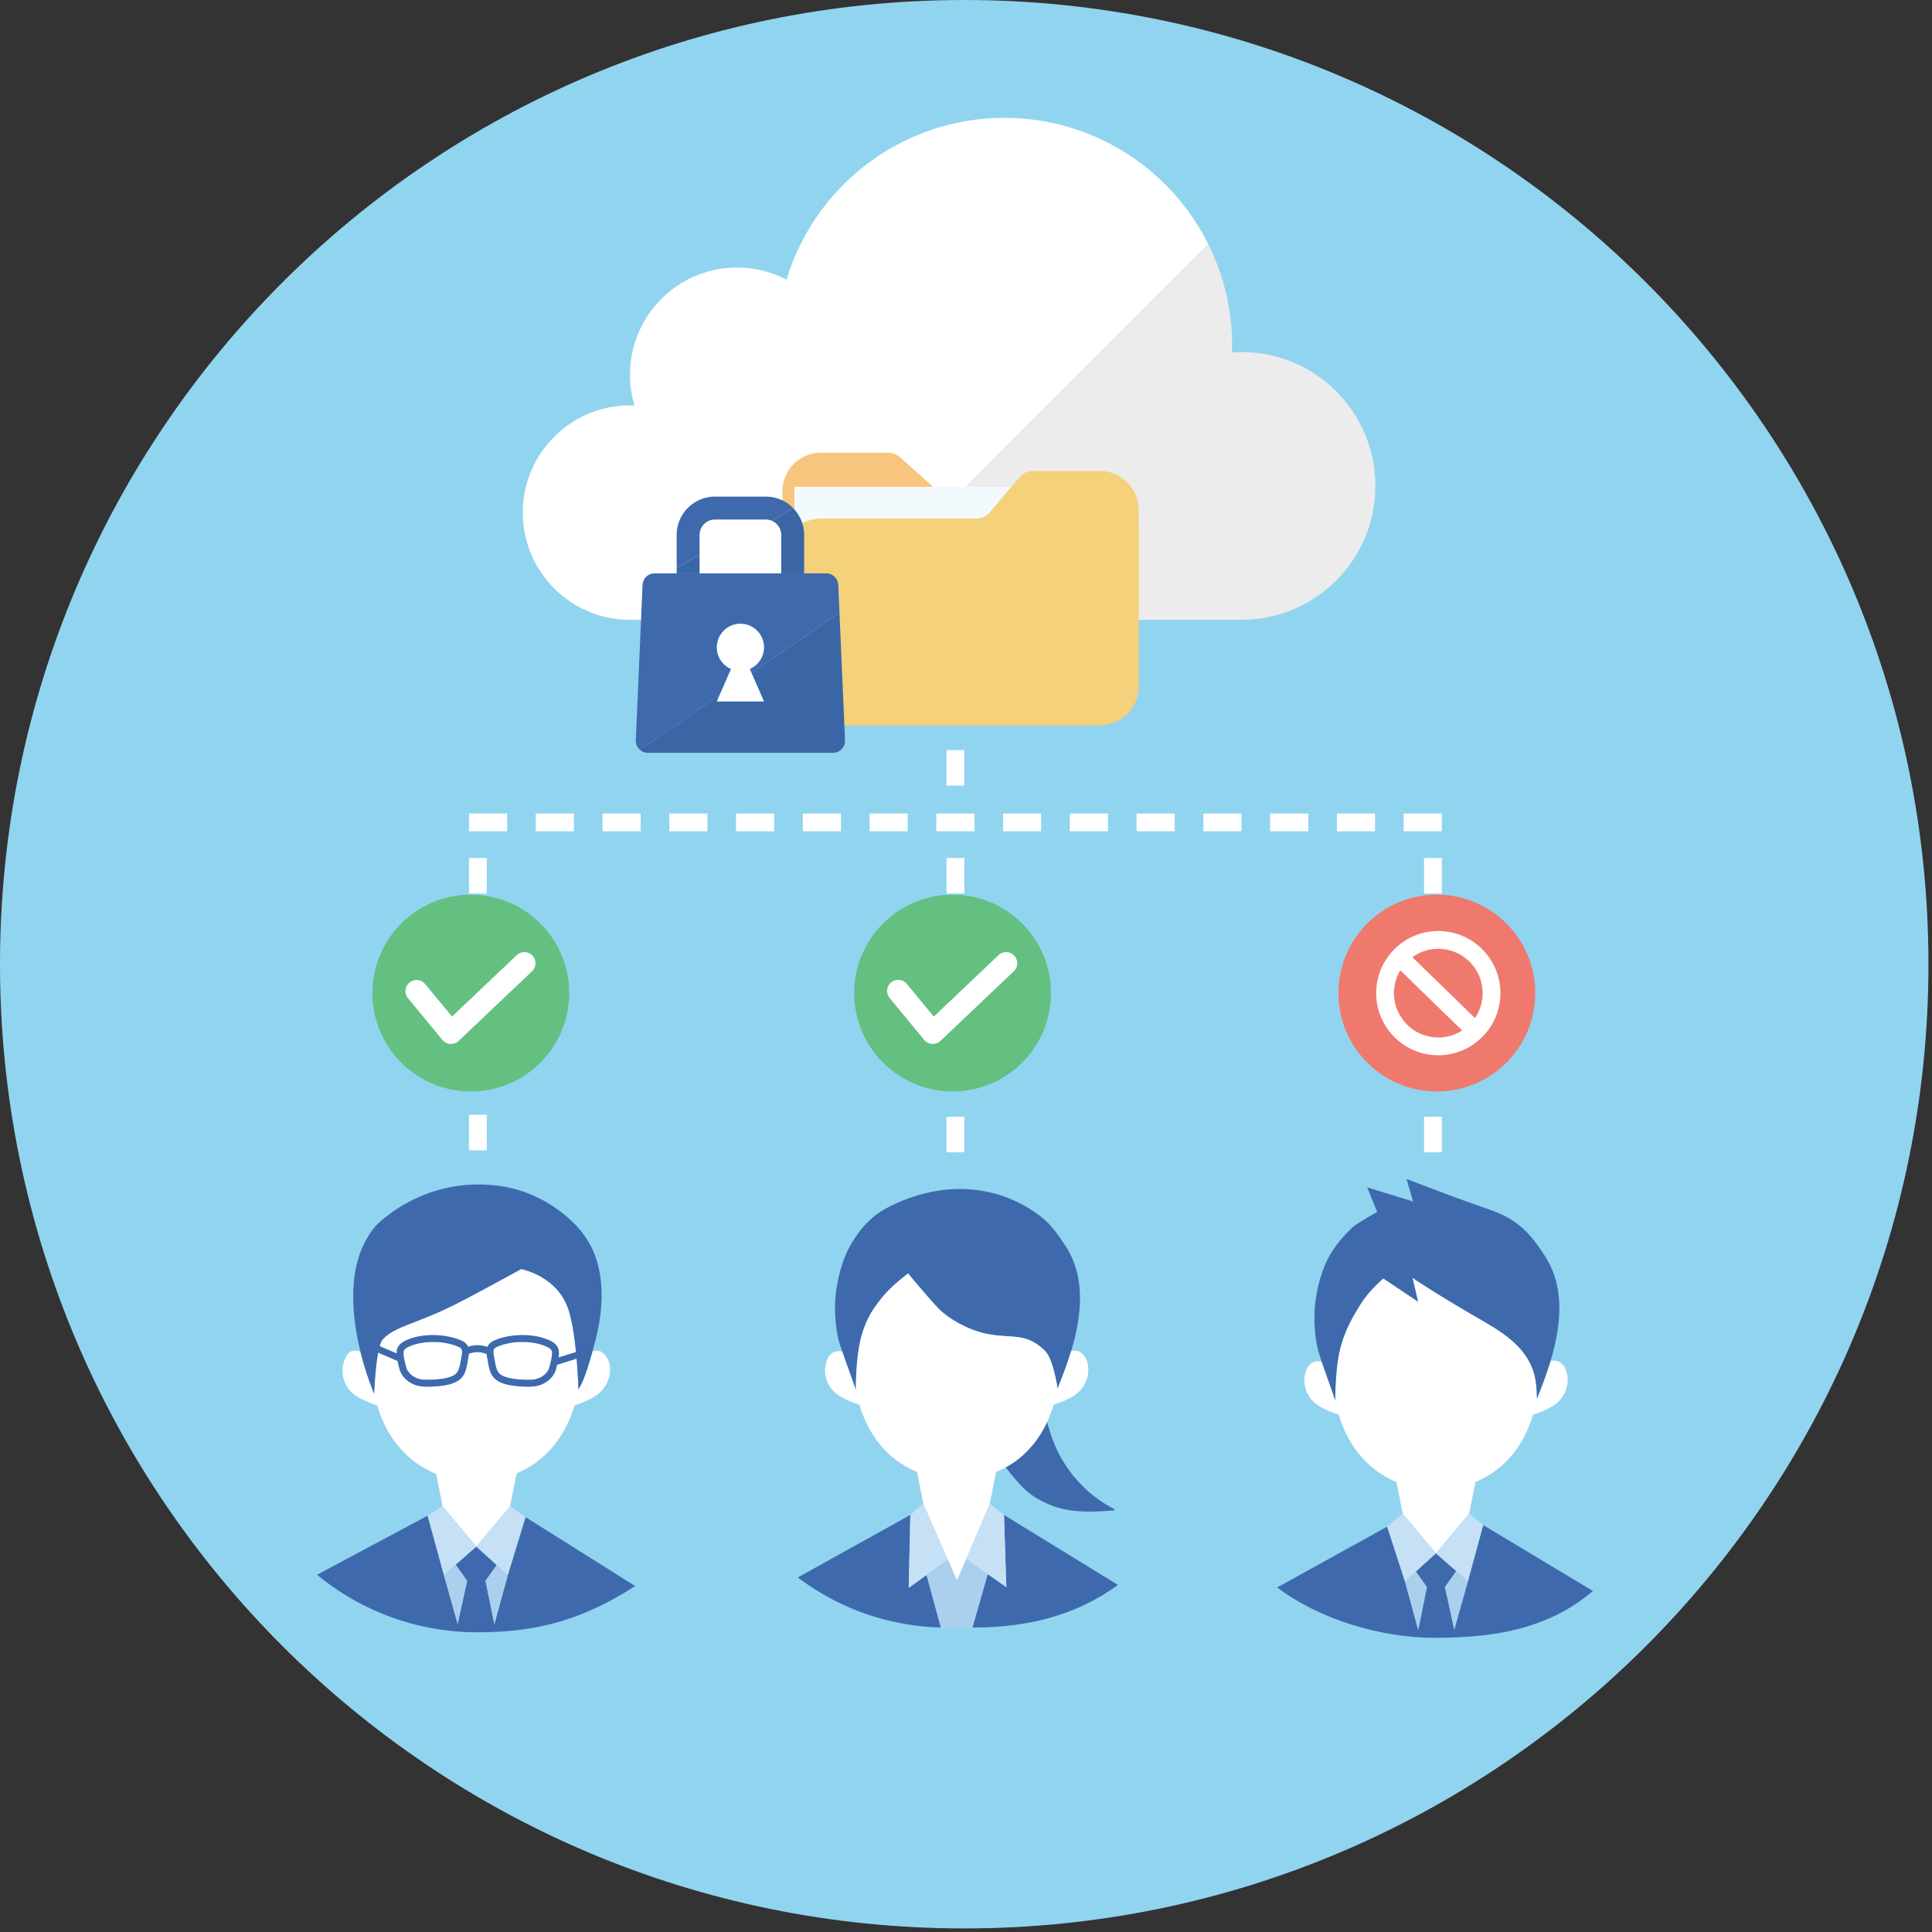 <svg xmlns="http://www.w3.org/2000/svg" xml:space="preserve" style="fill-rule:evenodd;clip-rule:evenodd;stroke-linejoin:round;stroke-miterlimit:2" viewBox="0 0 239 239"><rect x="0" y="0" width="239" height="239" fill="#333333" stroke="none"/><path d="M1114.45 119.785c0 65.877-53.41 119.28-119.282 119.28-65.877 0-119.28-53.403-119.28-119.28C875.888 53.91 929.291.506 995.168.506c65.872 0 119.282 53.404 119.282 119.279" style="fill:#91d4f0;fill-rule:nonzero" transform="translate(-875.888 -.506)"/><path d="M933.905 114.584h2.2v4.4h-2.2zm0-7.942h2.2v4.4h-2.2zm0 23.825h2.2v4.4h-2.2zm0-7.942h2.2v4.4h-2.2zm0 15.884h2.2v4.4h-2.2zm118.145-24.067h2.2v4.4h-2.2zm0-7.7h2.2v4.4h-2.2zm0 23.906h2.2v4.4h-2.2zm0-8.103h2.2v4.4h-2.2zm0 16.206h2.2v4.4h-2.2zm-59.074-45.356h2.2v4.4h-2.2zm0 21.047h2.2v4.4h-2.2zm0-7.7h2.2v4.4h-2.2zm0 23.906h2.2v4.4h-2.2zm0-8.103h2.2v4.4h-2.2zm0 16.206h2.2v4.4h-2.2zm56.554-37.509h4.72v2.2h-4.72zm-8.26 0h4.72v2.2h-4.72zm-8.26 0h4.72v2.2h-4.72zm-8.26 0h4.72v2.2h-4.72zm-8.26 0h4.72v2.2h-4.72zm-8.26 0h4.72v2.2h-4.72zm-8.255 0h4.715v2.2h-4.715zm-8.259 0h4.72v2.2h-4.72zm-8.258 0h4.719v2.2h-4.719zm-8.259 0h4.719v2.2h-4.719zm-8.259 0h4.72v2.2h-4.72zm-8.258 0h4.719v2.2h-4.719zm-8.259 0h4.719v2.2h-4.719zm-8.259 0h4.719v2.2h-4.719zm-8.259 0h4.72v2.2h-4.72z" style="fill:#fff;fill-rule:nonzero" transform="translate(-875.888 -.506)"/><path d="m1055.79 202.097-1.15-5.263 1.39-1.963.01-.012-2.52-2.2-2.49 2.253 1.37 1.922-1.07 5.3-1.64-6.001-2.2-6.773-13.61 7.524c5.16 3.899 12.73 6.251 19.64 6.232 7.6-.021 14.05-1.226 19.42-5.797l-13.57-8.153-1.9 6.967z" style="fill:#3e6aad;fill-rule:nonzero" transform="translate(-875.888 -.506)"/><path d="m1053.52 192.659 4.11-4.917.78-3.91c3.18-1.309 5.84-4.015 7.12-8.317.5-.16.99-.34 1.46-.556.66-.299 1.3-.66 1.8-1.183 1.05-1.111 1.38-2.883.61-4.203-.12-.209-.4-.462-.61-.578-.22-.121-.71-.206-.96-.165-.05.008-.09.03-.13.04-.5 1.641-1.1 3.224-1.69 4.671 0 0 .04-1.945-.42-3.367-.92-2.803-3.24-4.517-6.05-6.141-6.56-3.784-8.92-5.464-8.92-5.464l.69 2.961-4.29-2.866s-1.75 1.413-2.88 3.274c-.61 1.012-1.66 2.576-2.36 5.001-.77 2.702-.71 6.822-.71 6.824-.11-.427-1.08-3.041-1.69-4.821-.1-.021-.2-.039-.31-.049-.25-.023-.59.054-.81.175-.21.116-.45.319-.57.528-.78 1.32-.5 3.069.56 4.18.49.523 1.14.884 1.79 1.183.48.216.97.396 1.46.556 1.28 4.302 3.95 7.008 7.13 8.317l.78 3.91z" style="fill:#fff;fill-rule:nonzero" transform="translate(-875.888 -.506)"/><path d="M1041.78 166.939c.7-2.425 1.75-3.989 2.36-5.001 1.13-1.861 2.88-3.274 2.88-3.274l4.29 2.866-.69-2.961s2.36 1.68 8.92 5.464c2.81 1.624 5.13 3.338 6.05 6.141.46 1.422.42 3.367.42 3.367.59-1.447 1.19-3.03 1.69-4.671 1.29-4.288 1.81-8.986-.58-12.799-1.84-2.924-3.42-4.656-6.7-5.829-1.6-.569-3.19-1.139-4.78-1.709l-5.75-2.172.8 2.772-5.67-1.742 1.23 3.037s-2.52 1.406-3.05 1.903c-2.57 2.44-3.86 4.699-4.52 8.715-.33 2.056-.23 4.401.24 6.422.07.278.24.822.46 1.474.61 1.78 1.58 4.394 1.69 4.821 0-.002-.06-4.122.71-6.824" style="fill:#3e6aad;fill-rule:nonzero" transform="translate(-875.888 -.506)"/><path d="m1053.52 192.659-4.11-4.917-1.92 1.618 2.2 6.773zm0 0 2.52 2.2-.01.012 1.44 1.262 1.9-6.967-1.74-1.424z" style="fill:#c6e0f5;fill-rule:nonzero" transform="translate(-875.888 -.506)"/><path d="m1055.79 202.097 1.68-5.964-1.44-1.262-1.39 1.963zm-4.46.037 1.07-5.3-1.37-1.922-1.34 1.221z" style="fill:#abd0ee;fill-rule:nonzero" transform="translate(-875.888 -.506)"/><path d="M1000.3 182.025c.07.085.13.171.2.255.67.863 1.65 2.03 2.48 2.745.96.827 2.41 1.545 3.53 1.907 2.26.738 4.77.6 7.15.424.1-.008.13-.143.03-.19-3.37-1.737-6.08-4.731-7.46-8.265-.32-.806-.57-1.638-.82-2.47-1.21 2.589-3 4.436-5.11 5.594m-12 14.913.199-9.026-13.918 7.732a30.6 30.6 0 0 0 17.704 6.195l-1.778-6.506zm9.77-1.704-1.882 6.605c6.872.011 12.812-1.506 18.002-5.269l-14.1-8.658.29 8.928zM982.483 165.7c.696-2.425 1.753-3.705 2.489-4.631 1.197-1.508 3.252-3.023 3.252-3.023s2.459 2.969 3.758 4.321c1.232 1.282 3.598 2.593 5.671 3.074 3.287.764 5.077-.245 7.517 2.195 1.05 1.058 1.54 4.667 1.54 4.667.59-1.448 1.19-3.031 1.69-4.672 1.29-4.288 1.81-8.986-.58-12.799-.24-.371-.48-.739-.73-1.1-.65-.945-1.38-1.877-2.28-2.594-3.9-3.106-8.831-4.184-13.698-3.187a20.4 20.4 0 0 0-5.789 2.141c-1.754.972-3.078 2.526-4.101 4.239-.999 1.674-1.526 3.564-1.838 5.476-.336 2.056-.239 4.401.236 6.422.065.278.241.822.463 1.474.607 1.78 1.574 4.395 1.685 4.821 0-.002-.061-4.121.715-6.824" style="fill:#3e6aad;fill-rule:nonzero" transform="translate(-875.888 -.506)"/><path d="m995.398 193.373-1.122 2.631-1.135-2.587-2.634 1.916 1.778 6.506c.276.007.933.038 1.21.053 1.081.058 1.662.051 2.693-.053l1.882-6.605z" style="fill:#abd0ee;fill-rule:nonzero" transform="translate(-875.888 -.506)"/><path d="m990.507 195.333 2.634-1.916-3.035-6.914-1.607 1.409-.199 9.026zm4.891-1.96 2.672 1.861 2.31 1.606-.29-8.928-1.763-1.409z" style="fill:#c6e0f5;fill-rule:nonzero" transform="translate(-875.888 -.506)"/><path d="m993.141 193.417 1.135 2.587 1.122-2.631 2.929-6.87.778-3.91c.408-.168.81-.354 1.195-.568 2.11-1.158 3.9-3.005 5.11-5.594.32-.669.59-1.385.82-2.155.5-.16.99-.34 1.46-.556.66-.299 1.3-.659 1.8-1.183 1.05-1.111 1.38-2.883.61-4.203-.13-.209-.4-.462-.61-.578-.23-.121-.71-.206-.96-.165-.05.008-.09.03-.13.04-.5 1.641-1.1 3.224-1.69 4.672 0 0-.49-3.609-1.54-4.667-2.44-2.44-4.23-1.431-7.517-2.195-2.073-.481-4.439-1.792-5.671-3.074-1.299-1.352-3.758-4.321-3.758-4.321s-2.055 1.515-3.252 3.023c-.736.926-1.793 2.206-2.489 4.631-.776 2.703-.715 6.822-.715 6.824-.111-.426-1.078-3.041-1.685-4.821a3 3 0 0 0-.31-.049 1.6 1.6 0 0 0-.813.175 1.6 1.6 0 0 0-.57.528c-.776 1.32-.499 3.069.555 4.18.497.524 1.14.884 1.797 1.183.475.216.964.396 1.461.556 1.28 4.302 3.942 7.008 7.125 8.317l.778 3.91zm7.009-178.327c-12.721 0-23.464 8.431-26.961 20.007a13.2 13.2 0 0 0-6.103-1.495c-7.324 0-13.262 5.937-13.262 13.261 0 1.329.201 2.61.565 3.82-.189-.008-.374-.028-.565-.028-7.324 0-13.262 5.937-13.262 13.261 0 7.325 5.938 13.262 13.262 13.262h25.084l46.452-46.457c-4.61-9.263-14.16-15.631-25.21-15.631" style="fill:#fff;fill-rule:nonzero" transform="translate(-875.888 -.506)"/><path d="M1046.03 60.615c0-9.147-7.42-16.563-16.56-16.563-.4 0-.79.032-1.19.06.01-.287.03-.573.03-.862 0-4.502-1.07-8.754-2.95-12.529l-46.452 46.457h50.562c9.14 0 16.56-7.415 16.56-16.563" style="fill:#ececec;fill-rule:nonzero" transform="translate(-875.888 -.506)"/><path d="M1011.97 61.256h-19.166c-.575 0-1.13-.211-1.558-.595l-4.03-3.603a2.17 2.17 0 0 0-1.444-.552h-8.321a4.77 4.77 0 0 0-4.769 4.75h-.003v24.189a4.773 4.773 0 0 0 4.772 4.772h34.519c2.63 0 4.77-2.137 4.77-4.772V66.028a4.774 4.774 0 0 0-4.77-4.772" style="fill:#f8c57e;fill-rule:nonzero" transform="translate(-875.888 -.506)"/><path d="M974.158 60.732h41.102v27.756h-41.102z" style="fill:#f3fafd;fill-rule:nonzero" transform="translate(-875.888 -.506)"/><path d="M977.451 64.653h19.162c.575 0 1.13-.212 1.558-.595l4.029-4.736c.4-.355.91-.552 1.44-.552h8.33c2.62 0 4.75 2.126 4.77 4.751v21.924a4.774 4.774 0 0 1-4.77 4.772h-34.519a4.773 4.773 0 0 1-4.772-4.772v-16.02a4.77 4.77 0 0 1 4.772-4.772" style="fill:#f5d17b;fill-rule:nonzero" transform="translate(-875.888 -.506)"/><path d="M962.431 66.679c0-1.05.854-1.904 1.904-1.904h6.292a1.9 1.9 0 0 1 .72.142l2.685-1.526a4.72 4.72 0 0 0-3.405-1.451h-6.292a4.744 4.744 0 0 0-4.739 4.739v4.08l2.835-1.605z" style="fill:#3e6aad;fill-rule:nonzero" transform="translate(-875.888 -.506)"/><path d="m962.431 69.154-2.835 1.605v.675h2.835zm8.922-4.234q.038.018.075.038.113.052.218.118l.099.069q.09.066.17.141.042.037.081.076.113.115.205.248.01.019.023.039.078.12.137.252l.039.098a2 2 0 0 1 .072.233q.014.05.024.101.033.168.035.346v4.755h2.835v-4.755l-.002-.029a5 5 0 0 0-.022-.449c-.007-.064-.02-.126-.029-.189-.013-.092-.023-.184-.042-.274-.016-.079-.038-.155-.058-.233-.019-.071-.034-.144-.056-.214-.026-.085-.059-.168-.089-.251-.022-.059-.041-.12-.066-.178q-.056-.13-.121-.258-.035-.075-.072-.149a5 5 0 0 0-.151-.256l-.08-.13a5 5 0 0 0-.178-.245q-.042-.059-.087-.116-.096-.117-.199-.227l-.08-.091-.002.001-2.685 1.526z" style="fill:#3a66a6;fill-rule:nonzero" transform="translate(-875.888 -.506)"/><path d="M966.331 83.26a2.912 2.912 0 0 1 1.15-5.586 2.911 2.911 0 0 1 1.15 5.586l.225.512 10.879-7.475.689 15.784-.839-19.223a1.49 1.49 0 0 0-1.488-1.424h-21.232a1.49 1.49 0 0 0-1.488 1.424l-.839 19.223c-.021.47.183.892.51 1.178l9.872-6.783z" style="fill:#3e6aad;fill-rule:nonzero" transform="translate(-875.888 -.506)"/><path d="m979.735 76.297-10.879 7.475 1.536 3.502h-5.822l.35-.798-9.872 6.783-.006.004q.033.026.068.05.05.041.106.078.065.041.135.076.054.028.11.054.084.033.173.055c.033.009.065.022.099.029q.141.029.292.03h22.912a1.493 1.493 0 0 0 1.487-1.554z" style="fill:#3a66a6;fill-rule:nonzero" transform="translate(-875.888 -.506)"/><path d="M970.392 80.585a2.911 2.911 0 1 0-4.061 2.675l-1.411 3.216-.35.798h5.822l-1.536-3.502-.225-.512a2.91 2.91 0 0 0 1.761-2.675" style="fill:#fff;fill-rule:nonzero" transform="translate(-875.888 -.506)"/><path d="M946.303 123.354c0 6.723-5.45 12.173-12.173 12.173s-12.173-5.45-12.173-12.173 5.45-12.173 12.173-12.173 12.173 5.45 12.173 12.173" style="fill:#63c081;fill-rule:nonzero" transform="translate(-875.888 -.506)"/><path d="m931.68 129.649-.084-.002a1.38 1.38 0 0 1-.976-.497l-4.29-5.195a1.376 1.376 0 0 1 2.121-1.751l3.351 4.059 8.007-7.596a1.375 1.375 0 1 1 1.893 1.995l-9.076 8.61a1.38 1.38 0 0 1-.946.377" style="fill:#fff;fill-rule:nonzero" transform="translate(-875.888 -.506)"/><path d="M1005.9 123.354c0 6.723-5.45 12.173-12.17 12.173-6.723 0-12.173-5.45-12.173-12.173s5.45-12.173 12.173-12.173c6.72 0 12.17 5.45 12.17 12.173" style="fill:#63c081;fill-rule:nonzero" transform="translate(-875.888 -.506)"/><path d="m991.28 129.649-.084-.002a1.38 1.38 0 0 1-.977-.497l-4.289-5.195a1.375 1.375 0 0 1 2.12-1.751l3.352 4.059 8.007-7.596a1.37 1.37 0 0 1 1.941.051c.53.551.5 1.421-.05 1.944l-9.074 8.61a1.38 1.38 0 0 1-.946.377" style="fill:#fff;fill-rule:nonzero" transform="translate(-875.888 -.506)"/><path d="M1065.81 123.354c0 6.723-5.45 12.173-12.18 12.173-6.72 0-12.17-5.45-12.17-12.173s5.45-12.173 12.17-12.173c6.73 0 12.18 5.45 12.18 12.173" style="fill:#f0796e;fill-rule:nonzero" transform="translate(-875.888 -.506)"/><path d="M1053.81 117.88a5.49 5.49 0 0 0-5.48 5.484 5.49 5.49 0 0 0 5.48 5.483c3.03 0 5.49-2.46 5.49-5.483a5.49 5.49 0 0 0-5.49-5.484m0 13.167c-4.23 0-7.68-3.446-7.68-7.683s3.45-7.684 7.68-7.684c4.24 0 7.69 3.447 7.69 7.684s-3.45 7.683-7.69 7.683" style="fill:#fff;fill-rule:nonzero" transform="translate(-875.888 -.506)"/><path d="m1057.78 128.974-9.56-9.309 1.54-1.576 9.56 9.309z" style="fill:#fff;fill-rule:nonzero" transform="translate(-875.888 -.506)"/><path d="m937.043 201.43-1.091-5.365 1.379-1.947-2.518-2.296-2.564 2.236.009.012 1.416 1.995-1.169 5.336-1.704-6.049-2.011-7.348-13.682 7.308a31.1 31.1 0 0 0 19.852 7.118c7.26 0 12.924-1.489 19.501-5.723l-13.562-8.527-2.195 7.172z" style="fill:#3e6aad;fill-rule:nonzero" transform="translate(-875.888 -.506)"/><path d="m934.813 191.822 4.177-4.996.806-4.051c3.2-1.342 5.872-4.084 7.162-8.42a14 14 0 0 0 1.484-.565c.668-.304 1.321-.67 1.826-1.202 1.071-1.129 1.468-2.834.68-4.175-.125-.212-.464-.565-.681-.683-.226-.123-.496-.136-.752-.113q-.166.016-.329.052c-.717 2.598-1.317 4.144-1.746 4.692 0-.002-.044-1.691-.223-3.775l-2.409.748c-.041.167-.083.335-.132.522-.279 1.068-1.337 1.947-2.572 2.136a7 7 0 0 1-.933.054c-1.002 0-2.334-.132-3.065-.41-1.109-.422-1.529-.967-1.797-2.332l-.214-1.213-.006-.101c-.279-.092-.731-.22-1.098-.22-.469 0-.863.113-1.094.198l-.005.088-.217 1.239c-.269 1.374-.689 1.919-1.798 2.341-.731.278-2.063.41-3.065.41-.373 0-.7-.018-.933-.054-1.235-.189-2.293-1.068-2.572-2.136a20 20 0 0 1-.238-.997l-2.397-1.027c-.387 2.026-.5 5.093-.5 5.093a37 37 0 0 1-1.697-5.215 3 3 0 0 0-.489-.093c-.256-.023-.526-.01-.752.113-.216.118-.37.324-.495.536-.788 1.342-.576 3.193.494 4.322.505.532 1.159.898 1.826 1.202.482.219.98.403 1.484.565 1.309 4.397 4.038 7.152 7.298 8.473l.795 3.998z" style="fill:#fff;fill-rule:nonzero" transform="translate(-875.888 -.506)"/><path d="m934.813 191.822 3.891 3.53 2.195-7.172-1.909-1.354zm-2.555 2.248 2.555-2.248-4.177-4.996-1.846 1.178 2.011 7.348z" style="fill:#c6e0f5;fill-rule:nonzero" transform="translate(-875.888 -.506)"/><path d="m935.952 196.065 1.091 5.365 1.661-6.078-1.373-1.234zm-3.447 5.336 1.169-5.336-1.416-1.995-1.457 1.282z" style="fill:#abd0ee;fill-rule:nonzero" transform="translate(-875.888 -.506)"/><path d="M940.362 157.497s-6.102 3.356-8.444 4.512c-4.725 2.335-7.206 2.568-8.693 4.201-.14.154-.261.449-.367.822l2.102.9c0-.102-.004-.205.008-.302.111-.908.993-1.257 1.52-1.465.74-.292 1.709-.473 2.657-.496 1.313-.037 2.718.184 3.807.67.458.204.71.461.839.765a4 4 0 0 1 1.2-.187c.408 0 .861.11 1.196.211.126-.318.377-.581.843-.789 1.09-.486 2.491-.707 3.808-.67.948.023 1.917.204 2.656.496.527.208 1.41.557 1.52 1.465.03.246.013.513-.027.802l2.154-.669c-.205-2.054-.542-4.316-1.096-5.698-1.522-3.797-5.683-4.568-5.683-4.568" style="fill:#fff;fill-rule:nonzero" transform="translate(-875.888 -.506)"/><path d="M933.052 167.717c-.007-.33-.124-.455-.447-.599-.844-.377-1.965-.602-2.999-.602q-.22 0-.44.005c-.84.021-1.724.184-2.364.437-.494.195-.942.401-.987.775-.054.44.097 1.068.317 1.907.192.738.981 1.372 1.876 1.509.738.113 2.71.015 3.566-.31.729-.277 1.027-.495 1.263-1.7l.211-1.196c.008-.086.004-.148.003-.215zm10.129-.759c-.64-.253-1.524-.416-2.364-.437a22 22 0 0 0-.44-.005c-1.034 0-2.155.225-2.999.602-.304.135-.428.249-.445.552v.017c-.004.084-.004.174.007.291l.207 1.17c.235 1.196.533 1.414 1.262 1.691.856.325 2.826.424 3.566.31.895-.137 1.684-.771 1.876-1.509.22-.839.371-1.467.317-1.907-.046-.374-.493-.58-.987-.775" style="fill:#fff;fill-rule:nonzero" transform="translate(-875.888 -.506)"/><path d="M944.987 168.432a3 3 0 0 0 .027-.802c-.11-.908-.993-1.257-1.52-1.465-.739-.292-1.708-.473-2.656-.496-1.317-.037-2.718.184-3.808.67-.466.208-.717.471-.843.789-.335-.101-.788-.211-1.196-.211-.481 0-.897.092-1.2.187-.129-.304-.381-.561-.839-.765-1.089-.486-2.494-.707-3.807-.67-.948.023-1.917.204-2.657.496-.527.208-1.409.557-1.52 1.465-.012.097-.008.2-.008.302l-2.102-.9c.106-.373.227-.668.367-.822 1.487-1.633 3.968-1.866 8.693-4.201 2.342-1.156 8.444-4.512 8.444-4.512s4.161.771 5.683 4.568c.554 1.382.891 3.644 1.096 5.698zm-1.136 1.208c-.192.738-.981 1.372-1.876 1.509-.74.114-2.71.015-3.566-.31-.729-.277-1.027-.495-1.262-1.691l-.207-1.17a2 2 0 0 1-.007-.291v-.017c.017-.303.141-.417.445-.552.844-.377 1.965-.602 2.999-.602q.22 0 .44.005c.84.021 1.724.184 2.364.437.494.195.941.401.987.775.054.44-.097 1.068-.317 1.907m-11.014-.501c-.236 1.205-.534 1.423-1.263 1.7-.856.325-2.828.423-3.566.31-.895-.137-1.684-.771-1.876-1.509-.22-.839-.371-1.467-.317-1.907.045-.374.493-.58.987-.775.64-.253 1.524-.416 2.364-.437q.22-.005.44-.005c1.034 0 2.155.225 2.999.602.323.144.44.269.447.599l-.001.011c.001.067.005.129-.003.215zm-10.165-1.307 2.397 1.027c.062.3.14.622.238.997.279 1.068 1.337 1.947 2.572 2.136.233.036.56.054.933.054 1.002 0 2.334-.132 3.065-.41 1.109-.422 1.529-.967 1.798-2.341l.217-1.239.005-.088a3.2 3.2 0 0 1 1.094-.198c.367 0 .819.128 1.098.22l.006.101.214 1.213c.268 1.365.688 1.91 1.797 2.332.731.278 2.063.41 3.065.41.372 0 .699-.018.933-.054 1.235-.189 2.293-1.068 2.572-2.136.049-.187.091-.355.132-.522l2.409-.748c.179 2.084.223 3.773.223 3.775.429-.548 1.029-2.094 1.746-4.692.129-.467.26-.956.396-1.491.52-2.044.83-4.32.699-6.433-.247-4.011-1.732-7.042-5.634-9.779-1.791-1.257-3.999-2.223-6.167-2.623a18.6 18.6 0 0 0-6.671-.018 18.6 18.6 0 0 0-6.282 2.392 18.7 18.7 0 0 0-2.747 2.029c-.9.804-1.69 2.176-2.157 3.288-1.508 3.591-1.213 8.331-.148 12.676a37 37 0 0 0 1.697 5.215s.113-3.067.5-5.093" style="fill:#3e6aad;fill-rule:nonzero" transform="translate(-875.888 -.506)"/></svg>